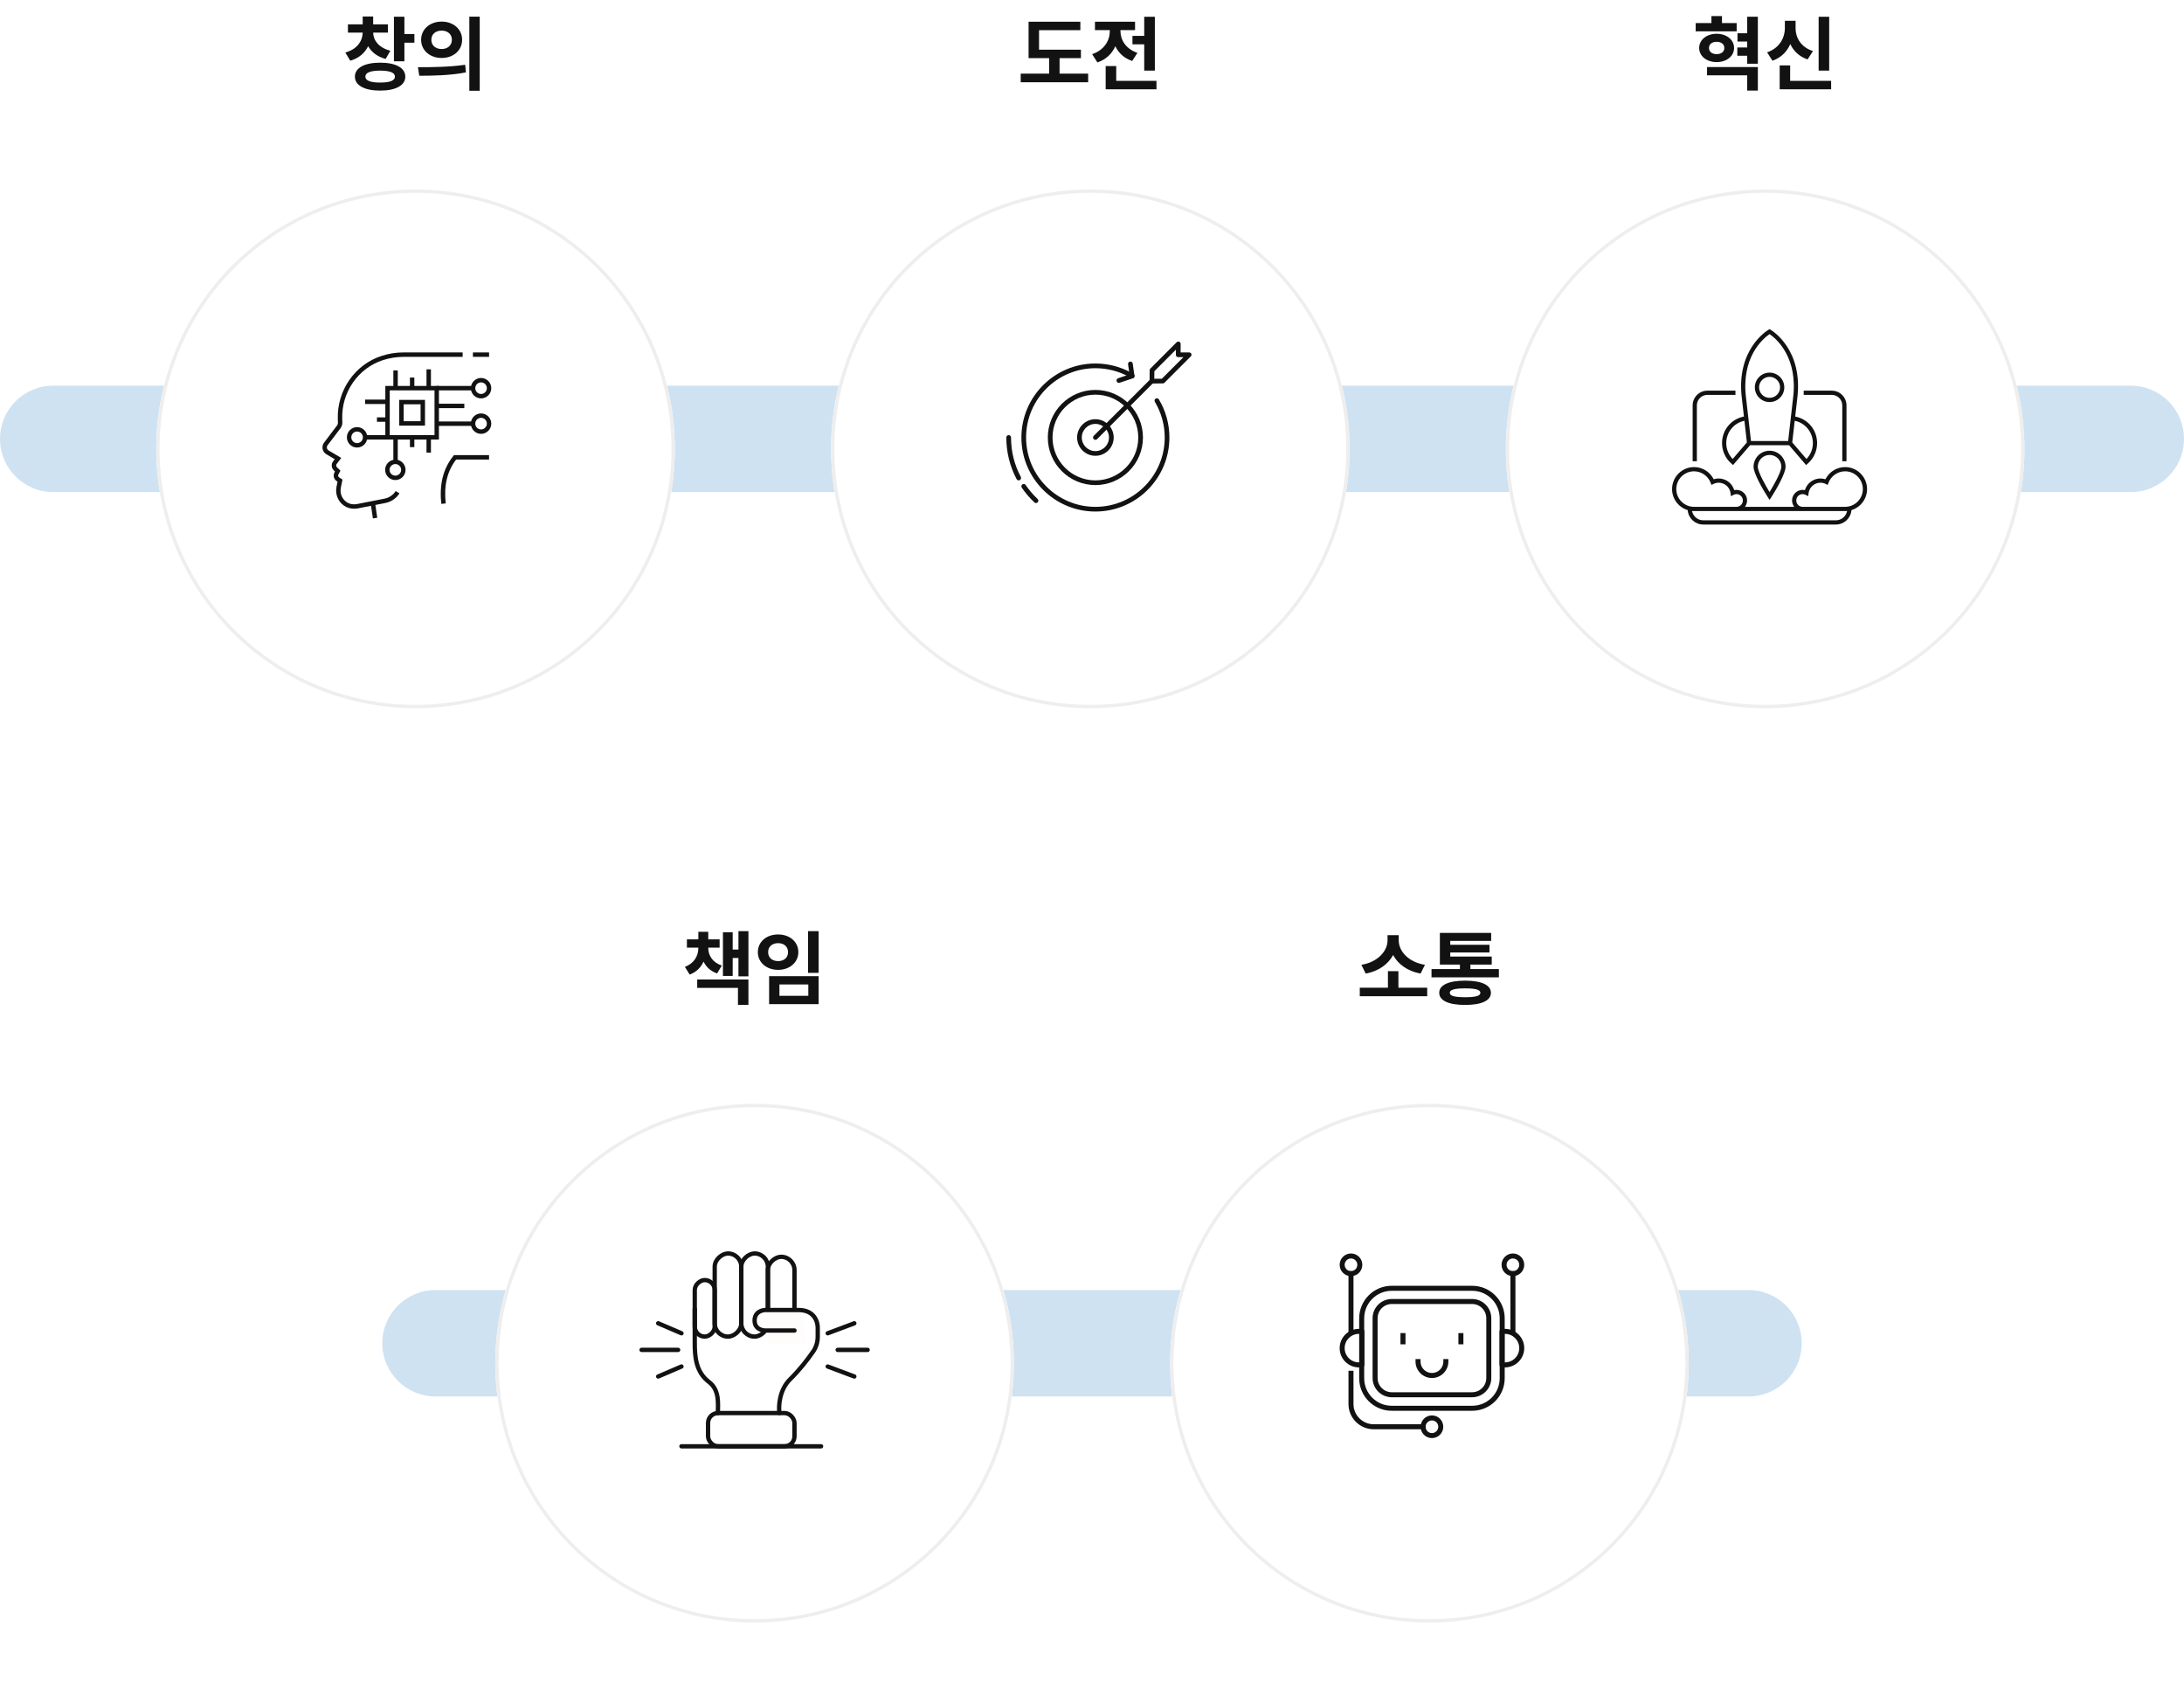 <svg width="657" height="508" viewBox="0 0 657 508" fill="none" xmlns="http://www.w3.org/2000/svg">
<path d="M0 132C0 123.163 7.163 116 16 116H641C649.837 116 657 123.163 657 132C657 140.837 649.837 148 641 148H16C7.163 148 0 140.837 0 132Z" fill="#CFE2F1"/>
<path d="M115 404C115 395.163 122.163 388 131 388H526C534.837 388 542 395.163 542 404C542 412.837 534.837 420 526 420H131C122.163 420 115 412.837 115 404Z" fill="#CFE2F1"/>
<path d="M325.168 14.941V17.48H318.747V22.144H327.341V24.731H307.053V22.144H315.598V17.48H309.421V6.543H324.997V9.082H312.57V14.941H325.168ZM347.409 5.054V21.24H344.211V13.33H340.671V10.791H344.211V5.054H347.409ZM347.897 24.316V26.855H332.614V19.873H335.788V24.316H347.897ZM337.058 9.326C337.058 11.987 338.645 14.71 342.16 15.894L340.598 18.335C338.144 17.529 336.472 15.918 335.52 13.892C334.531 16.125 332.749 17.908 330.124 18.774L328.537 16.284C332.211 15.063 333.859 12.158 333.859 9.351V9.058H329.392V6.543H341.452V9.058H337.058V9.326Z" fill="#121212"/>
<g filter="url(#filter0_d_1980_10250)">
<circle cx="328" cy="131" r="78" fill="white"/>
<circle cx="328" cy="131" r="77.5" stroke="#EEEEEE"/>
</g>
<g clip-path="url(#clip0_1980_10250)">
<path d="M329.519 153.852C317.246 153.852 307.262 143.864 307.262 131.586C307.262 119.313 317.246 109.328 329.519 109.328C333.332 109.328 337.084 110.299 340.369 112.136L340.952 112.482C341.114 112.573 341.231 112.725 341.277 112.907C341.325 113.089 341.295 113.286 341.197 113.446C341.065 113.668 340.839 113.802 340.593 113.802C340.467 113.802 340.343 113.766 340.232 113.697L339.673 113.362C336.616 111.652 333.104 110.746 329.519 110.746C318.023 110.746 308.671 120.095 308.671 131.586C308.671 143.086 318.023 152.442 329.519 152.442C341.019 152.442 350.376 143.086 350.376 131.586C350.376 127.815 349.352 124.109 347.416 120.87C347.318 120.712 347.288 120.523 347.333 120.339C347.377 120.154 347.49 119.998 347.651 119.9C347.755 119.829 347.883 119.79 348.015 119.79C348.258 119.79 348.494 119.924 348.629 120.142C350.695 123.593 351.786 127.55 351.786 131.586C351.786 143.864 341.796 153.852 329.519 153.852Z" fill="#121212"/>
<path d="M306.455 144.477C306.195 144.477 305.957 144.34 305.822 144.11C303.766 140.196 302.727 135.984 302.727 131.585C302.727 131.192 303.046 130.871 303.44 130.871C303.828 130.871 304.144 131.192 304.144 131.585C304.144 135.78 305.134 139.766 307.084 143.433C307.259 143.795 307.123 144.224 306.783 144.394C306.695 144.447 306.581 144.477 306.455 144.477Z" fill="#121212"/>
<path d="M311.654 151.298C311.442 151.298 311.276 151.23 311.16 151.095C309.714 149.732 308.434 148.237 307.371 146.662C307.16 146.345 307.242 145.916 307.557 145.684C307.683 145.602 307.819 145.562 307.957 145.562C308.189 145.562 308.408 145.678 308.543 145.871C309.586 147.392 310.797 148.808 312.143 150.081C312.281 150.213 312.361 150.399 312.363 150.591C312.365 150.78 312.294 150.956 312.163 151.086C312.035 151.224 311.858 151.298 311.654 151.298Z" fill="#121212"/>
<path d="M329.518 118.695C322.409 118.695 316.625 124.479 316.625 131.589C316.625 138.698 322.409 144.483 329.518 144.483C336.632 144.483 342.421 138.698 342.421 131.589C342.421 124.479 336.632 118.695 329.518 118.695ZM329.518 145.892C321.627 145.892 315.207 139.476 315.207 131.589C315.207 123.697 321.627 117.277 329.518 117.277C337.41 117.277 343.83 123.697 343.83 131.589C343.83 139.476 337.41 145.892 329.518 145.892Z" fill="#121212"/>
<path d="M329.518 127.495C327.263 127.495 325.428 129.33 325.428 131.587C325.428 133.842 327.263 135.677 329.518 135.677C331.774 135.677 333.61 133.842 333.61 131.587C333.61 129.33 331.774 127.495 329.518 127.495ZM329.518 137.087C326.485 137.087 324.018 134.619 324.018 131.587C324.018 128.553 326.485 126.086 329.518 126.086C332.557 126.086 335.029 128.553 335.029 131.587C335.029 134.619 332.557 137.087 329.518 137.087Z" fill="#121212"/>
<path d="M347.243 113.921L349.515 113.905L356.001 107.42H354.441C354.243 107.42 354.063 107.349 353.94 107.224C353.798 107.071 353.728 106.901 353.728 106.715L353.74 105.167L347.259 111.649L347.243 113.921ZM346.528 115.341C346.339 115.341 346.156 115.266 346.027 115.136C345.882 114.98 345.813 114.806 345.823 114.626L345.849 111.35C345.849 111.157 345.925 110.975 346.057 110.854L353.965 102.938C354.101 102.802 354.277 102.727 354.462 102.727C354.56 102.727 354.656 102.748 354.748 102.79C355.005 102.908 355.171 103.163 355.171 103.439L355.147 106.001L357.717 105.993C358.007 105.993 358.269 106.166 358.376 106.421C358.495 106.682 358.428 107.002 358.213 107.196L350.306 115.111C350.184 115.243 350.012 115.315 349.813 115.315L346.528 115.341Z" fill="#121212"/>
<path d="M329.517 132.291C329.342 132.291 329.169 132.22 329.029 132.092C328.749 131.811 328.749 131.361 329.025 131.085L346 114.117C346.135 113.984 346.312 113.91 346.498 113.91C346.684 113.91 346.861 113.984 346.995 114.117C347.128 114.251 347.203 114.428 347.203 114.614C347.203 114.801 347.128 114.978 346.994 115.113L330.019 132.087C329.878 132.218 329.696 132.291 329.517 132.291Z" fill="#121212"/>
<path d="M336.582 115.149C336.274 115.149 336.004 114.951 335.91 114.658C335.783 114.298 335.979 113.895 336.347 113.765L339.783 112.611L339.348 109.559C339.295 109.171 339.56 108.816 339.952 108.752L340.051 108.75C340.399 108.75 340.701 109.01 340.755 109.356L341.268 112.995C341.32 113.33 341.123 113.661 340.8 113.78L336.807 115.116C336.677 115.141 336.63 115.149 336.582 115.149Z" fill="#121212"/>
</g>
<path d="M116.699 7.324V9.814H112.256C112.292 12.06 113.879 14.343 117.432 15.259L116.016 17.725C113.501 17.065 111.755 15.674 110.742 13.892C109.766 15.906 107.996 17.505 105.371 18.262L103.882 15.796C107.458 14.807 109.058 12.317 109.106 9.814H104.663V7.324H109.106V4.956H112.256V7.324H116.699ZM121.655 5.029V10.229H124.658V12.842H121.655V18.433H118.506V5.029H121.655ZM114.355 18.848C119.031 18.848 121.924 20.398 121.924 23.047C121.924 25.696 119.043 27.246 114.355 27.246C109.68 27.246 106.775 25.696 106.763 23.047C106.775 20.398 109.68 18.848 114.355 18.848ZM114.355 21.24C111.462 21.252 109.912 21.826 109.912 23.047C109.912 24.243 111.45 24.829 114.355 24.829C117.273 24.829 118.811 24.243 118.799 23.047C118.811 21.826 117.249 21.252 114.355 21.24ZM132.861 6.494C136.377 6.494 139.026 8.777 139.014 11.963C139.026 15.161 136.377 17.444 132.861 17.432C129.346 17.444 126.685 15.161 126.685 11.963C126.685 8.777 129.346 6.494 132.861 6.494ZM132.861 9.204C131.091 9.216 129.761 10.217 129.761 11.963C129.761 13.709 131.091 14.746 132.861 14.746C134.607 14.746 135.925 13.709 135.938 11.963C135.925 10.217 134.607 9.216 132.861 9.204ZM144.312 5.005V27.295H141.187V5.005H144.312ZM125.732 20.215C129.626 20.215 135.193 20.178 139.941 19.482L140.161 21.777C135.303 22.717 129.98 22.778 126.123 22.778L125.732 20.215Z" fill="#121212"/>
<g filter="url(#filter1_d_1980_10250)">
<circle cx="125" cy="131" r="78" fill="white"/>
<circle cx="125" cy="131" r="77.5" stroke="#EEEEEE"/>
</g>
<path d="M142.266 106H147.123V107.328H142.266V106Z" fill="#121212"/>
<path d="M106.541 153.007C105.388 153.007 104.287 152.672 103.406 152.033C101.654 150.768 100.798 148.575 101.225 146.447L101.546 144.865L101.287 144.698C100.426 144.136 100.138 143.028 100.613 142.118L100.773 141.818L100.455 141.515C99.666 140.765 99.576 139.56 100.245 138.712L100.699 138.113L98.169 136.614C97.59 136.273 97.18 135.698 97.046 135.037C96.914 134.374 97.069 133.683 97.472 133.141L101.381 127.982C101.572 127.724 101.669 127.413 101.657 127.088L101.623 126.032C101.35 117.453 106.754 109.648 114.766 107.053C116.926 106.354 119.12 106 121.293 106H139.174V107.328H121.405C119.33 107.34 117.238 107.649 115.176 108.317C107.723 110.731 102.696 117.999 102.952 125.99L102.986 127.045C103.007 127.661 102.815 128.277 102.444 128.778L98.534 133.939C98.356 134.178 98.289 134.476 98.349 134.775C98.409 135.07 98.585 135.317 98.845 135.47L102.657 137.729L101.295 139.524C101.046 139.84 101.082 140.278 101.371 140.552L102.421 141.552L101.787 142.738C101.633 143.034 101.727 143.399 102.009 143.583L103.029 144.237L102.528 146.71C102.203 148.328 102.853 149.995 104.185 150.957C105.062 151.592 106.252 151.822 107.442 151.592L115.683 149.977C117.074 149.698 118.297 148.862 119.037 147.682L120.164 148.388C119.229 149.875 117.691 150.93 115.942 151.28L107.696 152.896C107.309 152.97 106.923 153.007 106.541 153.007Z" fill="#121212"/>
<path d="M132.766 151.553C132.112 145.695 133.293 140.98 136.375 137.136L136.574 136.887H147.117V138.215H137.215C134.511 141.726 133.487 146.044 134.086 151.405L132.766 151.553Z" fill="#121212"/>
<path d="M112.838 151.309L113.488 155.723L112.174 155.916L111.524 151.503L112.838 151.309Z" fill="#121212"/>
<path d="M117.244 130.874H130.712V117.407H117.244V130.874ZM132.04 132.202H115.916V116.078H132.04V132.202Z" fill="#121212"/>
<path d="M121.432 126.687H126.522V121.598H121.432V126.687ZM127.85 128.015H120.104V120.27H127.85V128.015Z" fill="#121212"/>
<path d="M118.328 131.539H119.656V138.906H118.328V131.539Z" fill="#121212"/>
<path d="M123.316 131.539H124.645V134.478H123.316V131.539Z" fill="#121212"/>
<path d="M128.304 131.539H129.633V136.128H128.304V131.539Z" fill="#121212"/>
<path d="M118.332 111.402H119.66V116.745H118.332V111.402Z" fill="#121212"/>
<path d="M123.316 113.555H124.645V116.743H123.316V113.555Z" fill="#121212"/>
<path d="M113.396 125.527H116.586V126.856H113.396V125.527Z" fill="#121212"/>
<path d="M128.304 111.086H129.633V116.742H128.304V111.086Z" fill="#121212"/>
<path d="M118.931 139.571C117.97 139.571 117.188 140.352 117.188 141.313C117.188 142.274 117.97 143.056 118.931 143.056C119.892 143.056 120.673 142.274 120.673 141.313C120.673 140.352 119.892 139.571 118.931 139.571ZM118.931 144.384C117.237 144.384 115.859 143.006 115.859 141.313C115.859 139.619 117.237 138.242 118.931 138.242C120.623 138.242 122.001 139.619 122.001 141.313C122.001 143.006 120.623 144.384 118.931 144.384Z" fill="#121212"/>
<path d="M144.716 115.008C143.755 115.008 142.973 115.789 142.973 116.75C142.973 117.711 143.755 118.493 144.716 118.493C145.677 118.493 146.458 117.711 146.458 116.75C146.458 115.789 145.677 115.008 144.716 115.008ZM144.716 119.822C143.023 119.822 141.645 118.444 141.645 116.75C141.645 115.057 143.023 113.68 144.716 113.68C146.408 113.68 147.786 115.057 147.786 116.75C147.786 118.444 146.408 119.822 144.716 119.822Z" fill="#121212"/>
<path d="M144.716 125.672C143.755 125.672 142.973 126.453 142.973 127.414C142.973 128.375 143.755 129.157 144.716 129.157C145.677 129.157 146.458 128.375 146.458 127.414C146.458 126.453 145.677 125.672 144.716 125.672ZM144.716 130.486C143.023 130.486 141.645 129.108 141.645 127.414C141.645 125.721 143.023 124.344 144.716 124.344C146.408 124.344 147.786 125.721 147.786 127.414C147.786 129.108 146.408 130.486 144.716 130.486Z" fill="#121212"/>
<path d="M131.244 116.078H142.309V117.407H131.244V116.078Z" fill="#121212"/>
<path d="M131.378 121.426H139.678V122.754H131.378V121.426Z" fill="#121212"/>
<path d="M131.378 126.766H142.309V128.094H131.378V126.766Z" fill="#121212"/>
<path d="M107.421 129.789C106.46 129.789 105.678 130.571 105.678 131.532C105.678 132.492 106.46 133.274 107.421 133.274C108.382 133.274 109.163 132.492 109.163 131.532C109.163 130.571 108.382 129.789 107.421 129.789ZM107.421 134.603C105.728 134.603 104.35 133.225 104.35 131.532C104.35 129.839 105.728 128.461 107.421 128.461C109.113 128.461 110.492 129.839 110.492 131.532C110.492 133.225 109.113 134.603 107.421 134.603Z" fill="#121212"/>
<path d="M109.829 130.875H116.586V132.203H109.829V130.875Z" fill="#121212"/>
<path d="M109.824 120.184H116.447V121.512H109.824V120.184Z" fill="#121212"/>
<path d="M522.431 6.934V9.424H510.102V6.934H514.838V4.834H518.012V6.934H522.431ZM516.4 10.156C519.403 10.168 521.662 11.963 521.649 14.429C521.662 16.882 519.403 18.677 516.4 18.677C513.41 18.677 511.151 16.882 511.151 14.429C511.151 11.963 513.41 10.168 516.4 10.156ZM516.4 12.573C515.07 12.573 514.105 13.245 514.105 14.429C514.105 15.601 515.07 16.284 516.4 16.284C517.743 16.284 518.72 15.601 518.72 14.429C518.72 13.245 517.743 12.573 516.4 12.573ZM528.803 5.029V19.165H525.604V16.773H522.626V14.282H525.604V12.5H522.675V10.01H525.604V5.029H528.803ZM528.803 20.166V27.246H525.604V22.656H513.52V20.166H528.803ZM550.263 5.054V21.24H547.089V5.054H550.263ZM550.849 24.316V26.855H535.37V19.678H538.52V24.316H550.849ZM540.155 8.398C540.143 11.45 541.84 14.221 545.38 15.356L543.769 17.871C541.266 17.029 539.545 15.369 538.568 13.257C537.567 15.527 535.797 17.358 533.197 18.262L531.586 15.747C535.321 14.465 536.933 11.377 536.933 8.398V6.25H540.155V8.398Z" fill="#121212"/>
<g filter="url(#filter2_d_1980_10250)">
<circle cx="531" cy="131" r="78" fill="white"/>
<circle cx="531" cy="131" r="77.5" stroke="#EEEEEE"/>
</g>
<path d="M532.329 136.832C530.373 136.832 528.783 138.423 528.783 140.379C528.783 142.048 531.558 146.718 532.114 147.637L532.329 147.992L532.544 147.637C533.1 146.718 535.875 142.049 535.875 140.379C535.875 138.423 534.284 136.832 532.329 136.832ZM531.795 149.526C530.205 147.055 527.514 142.348 527.514 140.379C527.514 137.723 529.674 135.562 532.329 135.562C534.984 135.562 537.144 137.723 537.144 140.379C537.144 142.349 534.453 147.055 532.863 149.526L532.329 150.354L531.795 149.526Z" fill="#121212"/>
<path d="M509.189 138.715V121.93C509.189 119.485 511.179 117.496 513.624 117.496H522.065V118.764H513.624C511.878 118.764 510.459 120.185 510.459 121.93V138.715H509.189Z" fill="#121212"/>
<path d="M554.201 138.715V121.93C554.201 120.185 552.781 118.764 551.036 118.764H542.596V117.496H551.036C553.481 117.496 555.47 119.485 555.47 121.93V138.715H554.201Z" fill="#121212"/>
<path d="M509.61 141.754C506.665 141.754 504.268 144.15 504.268 147.095C504.268 150.04 506.665 152.436 509.61 152.436H522.38C523.435 152.436 524.295 151.576 524.295 150.52C524.295 149.485 523.418 148.611 522.381 148.611C522.082 148.611 521.792 148.682 521.516 148.823L520.715 149.234L520.598 148.341C520.363 146.539 518.825 145.179 517.02 145.179C516.494 145.179 515.971 145.302 515.465 145.544L514.843 145.843L514.597 145.198C513.813 143.138 511.809 141.754 509.61 141.754ZM542.277 148.606C541.222 148.606 540.362 149.465 540.362 150.52C540.362 151.576 541.222 152.436 542.277 152.436H555.048C557.993 152.436 560.389 150.04 560.389 147.095C560.389 144.15 557.993 141.754 555.048 141.754C552.849 141.754 550.845 143.138 550.06 145.198L549.815 145.843L549.193 145.544C548.687 145.302 548.163 145.179 547.638 145.179C545.833 145.179 544.295 146.539 544.06 148.341L543.944 149.233L543.142 148.824C542.859 148.679 542.569 148.606 542.277 148.606ZM509.091 154.027C509.514 155.477 510.865 156.491 512.375 156.491H552.283C553.793 156.491 555.143 155.477 555.566 154.026L555.66 153.705H508.997L509.091 154.027ZM512.375 157.759C509.978 157.759 507.974 155.963 507.714 153.58L507.697 153.42L507.543 153.37C504.826 152.472 503 149.95 503 147.095C503 143.45 505.965 140.484 509.61 140.484C512.04 140.484 514.27 141.821 515.429 143.971L515.526 144.15L515.72 144.094C516.145 143.972 516.583 143.911 517.02 143.911C519.094 143.911 520.946 145.236 521.629 147.208L521.697 147.407L521.905 147.374C522.063 147.349 522.22 147.337 522.38 147.337C524.136 147.337 525.564 148.765 525.564 150.52C525.564 151.049 525.424 151.568 525.146 152.062L524.938 152.436H539.719L539.51 152.062C539.233 151.568 539.093 151.049 539.093 150.52C539.093 148.765 540.521 147.337 542.277 147.337C542.437 147.337 542.595 147.349 542.752 147.374L542.96 147.407L543.029 147.208C543.711 145.236 545.564 143.911 547.638 143.911C548.075 143.911 548.512 143.972 548.938 144.094L549.132 144.15L549.229 143.971C550.388 141.821 552.618 140.484 555.048 140.484C558.693 140.484 561.658 143.45 561.658 147.095C561.658 149.951 559.832 152.473 557.113 153.37L556.96 153.421L556.942 153.581C556.683 155.963 554.68 157.759 552.283 157.759H512.375Z" fill="#121212"/>
<path d="M532.185 100.588C530.167 102.013 523.705 107.609 525.27 119.805L526.737 132.637H537.923L539.387 119.813C540.953 107.613 534.492 102.013 532.474 100.588L532.33 100.485L532.185 100.588ZM524.486 126.614C521.432 127.38 519.299 130.118 519.299 133.271C519.299 134.957 519.917 136.579 521.037 137.839L521.228 138.053L525.509 133.067L524.764 126.544L524.486 126.614ZM539.15 133.067L543.431 138.053L543.622 137.839C544.742 136.579 545.36 134.957 545.36 133.271C545.36 130.118 543.227 127.38 540.173 126.614L539.895 126.544L539.15 133.067ZM542.88 139.358L538.197 133.905H526.463L521.353 139.856L520.865 139.446C519.065 137.897 518.031 135.646 518.031 133.271C518.031 129.423 520.649 126.156 524.398 125.327L524.62 125.279L524.011 119.957C522.108 105.138 531.605 99.422 532.01 99.186L532.33 99L532.649 99.186C533.054 99.422 542.551 105.138 540.647 119.966L540.04 125.279L540.261 125.327C544.01 126.156 546.629 129.423 546.629 133.271C546.629 135.646 545.594 137.897 543.792 139.447L543.289 139.879L542.88 139.358Z" fill="#121212"/>
<path d="M532.329 113.339C530.587 113.339 529.169 114.757 529.169 116.5C529.169 118.242 530.587 119.66 532.329 119.66C534.072 119.66 535.49 118.242 535.49 116.5C535.49 114.757 534.072 113.339 532.329 113.339ZM532.329 120.929C529.887 120.929 527.9 118.943 527.9 116.5C527.9 114.058 529.887 112.07 532.329 112.07C534.772 112.07 536.759 114.058 536.759 116.5C536.759 118.943 534.772 120.929 532.329 120.929Z" fill="#121212"/>
<path d="M213.06 285.083C213.047 287.317 214.329 289.465 217.137 290.405L215.721 292.773C213.743 292.09 212.413 290.808 211.644 289.209C210.862 290.967 209.507 292.358 207.469 293.115L206.028 290.796C208.86 289.734 210.081 287.463 210.081 285.083V285.01H206.639V282.52H210.081V280.249H213.06V282.52H216.478V285.01H213.06V285.083ZM225.145 280.054V293.652H222.142V288.135H220.408V293.53H217.479V280.396H220.408V285.596H222.142V280.054H225.145ZM225.145 294.604V302.246H221.995V297.119H209.739V294.604H225.145ZM246.263 280.054V292.603H243.089V280.054H246.263ZM246.263 293.604V302.002H231.37V293.604H246.263ZM234.471 296.094V299.512H243.162V296.094H234.471ZM234.08 281.055C237.547 281.042 240.159 283.252 240.159 286.377C240.159 289.465 237.547 291.699 234.08 291.699C230.589 291.699 227.977 289.465 227.977 286.377C227.977 283.252 230.589 281.042 234.08 281.055ZM234.08 283.667C232.347 283.667 231.065 284.668 231.077 286.377C231.065 288.074 232.359 289.075 234.08 289.062C235.789 289.075 237.071 288.074 237.059 286.377C237.071 284.668 235.801 283.667 234.08 283.667Z" fill="#121212"/>
<g filter="url(#filter3_d_1980_10250)">
<circle cx="227" cy="406" r="78" fill="white"/>
<circle cx="227" cy="406" r="77.5" stroke="#EEEEEE"/>
</g>
<rect x="215" y="385" width="17" height="6" rx="3" transform="rotate(90 215 385)" stroke="#121212" stroke-width="1.3" stroke-linejoin="round"/>
<rect x="223" y="377" width="25" height="8" rx="4" transform="rotate(90 223 377)" stroke="#121212" stroke-width="1.3" stroke-linejoin="round"/>
<rect x="231" y="377" width="25" height="8" rx="4" transform="rotate(90 231 377)" stroke="#121212" stroke-width="1.3" stroke-linejoin="round"/>
<rect x="239" y="378" width="24" height="8" rx="4" transform="rotate(90 239 378)" stroke="#121212" stroke-width="1.3" stroke-linejoin="round"/>
<rect x="213" y="425" width="26" height="10" rx="3" stroke="#121212" stroke-width="1.3" stroke-linejoin="round"/>
<path d="M247 435H205" stroke="#121212" stroke-width="1.3" stroke-linecap="round" stroke-linejoin="round"/>
<path d="M215.958 425.008C215.958 422.467 216.545 418.131 213.329 415.691C209.309 412.642 209 408.133 209 403.729C209 400.205 209 395.598 209 393.734" stroke="#121212" stroke-width="1.3" stroke-linecap="round" stroke-linejoin="round"/>
<path d="M257 398L249 401" stroke="#121212" stroke-width="1.3" stroke-linecap="round" stroke-linejoin="round"/>
<path d="M198 398L205 401" stroke="#121212" stroke-width="1.3" stroke-linecap="round" stroke-linejoin="round"/>
<path d="M257 414L249 411" stroke="#121212" stroke-width="1.3" stroke-linecap="round" stroke-linejoin="round"/>
<path d="M198 414L205 411" stroke="#121212" stroke-width="1.3" stroke-linecap="round" stroke-linejoin="round"/>
<path d="M261 406H252" stroke="#121212" stroke-width="1.3" stroke-linecap="round" stroke-linejoin="round"/>
<path d="M193 406H204" stroke="#121212" stroke-width="1.3" stroke-linecap="round" stroke-linejoin="round"/>
<path d="M229.5 394H241.5L242.5 404H231V401L229.5 400.5L227.5 399L227 397L228 395L229.5 394Z" fill="#FFFCFC"/>
<path d="M234.461 425C234.178 422.945 234.427 418.034 237.683 414.835C240.614 411.954 243.033 408.766 244.145 407.146C244.362 406.83 244.603 406.532 244.813 406.211C245.335 405.414 245.992 403.931 245.992 402.003C245.992 399.603 245.992 399.448 245.992 399.67C246.105 397.781 245.11 394.004 240.226 394.004C235.343 394.004 231.748 394.004 230.561 394.004C229.374 393.948 227 394.504 227 397.17C227 399.836 229.487 400.281 230.731 400.17H239" stroke="#121212" stroke-width="1.3" stroke-linecap="round" stroke-linejoin="round"/>
<path d="M429.341 297.07V299.634H409.053V297.07H417.524V292.09H420.674V297.07H429.341ZM420.771 282.886C420.784 286.011 423.591 289.355 428.657 290.186L427.339 292.822C423.42 292.102 420.54 289.99 419.087 287.231C417.622 289.978 414.741 292.102 410.835 292.822L409.541 290.186C414.57 289.355 417.402 285.95 417.402 282.886V281.274H420.771V282.886ZM450.898 291.455V293.945H430.635V291.455H439.18V290.112H433.149V280.591H448.579V282.983H436.274V284.155H448.066V286.475H436.274V287.695H448.75V290.112H442.329V291.455H450.898ZM440.742 294.946C445.662 294.958 448.506 296.24 448.506 298.608C448.506 300.952 445.662 302.246 440.742 302.246C435.811 302.246 432.954 300.952 432.954 298.608C432.954 296.24 435.811 294.958 440.742 294.946ZM440.742 297.266C437.593 297.266 436.128 297.668 436.128 298.608C436.128 299.536 437.581 299.927 440.742 299.927C443.879 299.927 445.344 299.536 445.332 298.608C445.344 297.668 443.867 297.266 440.742 297.266Z" fill="#121212"/>
<g filter="url(#filter4_d_1980_10250)">
<circle cx="430" cy="406" r="78" fill="white"/>
<circle cx="430" cy="406" r="77.5" stroke="#EEEEEE"/>
</g>
<g clip-path="url(#clip1_1980_10250)">
<path d="M418.649 388.228C414.092 388.228 410.383 391.936 410.383 396.495V414.539C410.383 419.096 414.092 422.805 418.649 422.805H442.877C447.435 422.805 451.143 419.096 451.143 414.539V396.495C451.143 391.936 447.435 388.228 442.877 388.228H418.649ZM442.877 424.31H418.649C413.261 424.31 408.877 419.927 408.877 414.539V396.495C408.877 391.107 413.261 386.723 418.649 386.723H442.877C448.265 386.723 452.65 391.107 452.65 396.495V414.539C452.65 419.927 448.265 424.31 442.877 424.31Z" fill="#121212"/>
<path d="M418.69 392.197C416.333 392.197 414.416 394.114 414.416 396.471V414.468C414.416 416.825 416.333 418.741 418.69 418.741H442.84C445.197 418.741 447.114 416.825 447.114 414.468V396.471C447.114 394.114 445.197 392.197 442.84 392.197H418.69ZM442.84 420.247H418.69C415.503 420.247 412.91 417.655 412.91 414.468V396.471C412.91 393.285 415.503 390.691 418.69 390.691H442.84C446.027 390.691 448.619 393.285 448.619 396.471V414.468C448.619 417.655 446.027 420.247 442.84 420.247Z" fill="#121212"/>
<path d="M455.118 378.506C454.067 378.506 453.214 379.359 453.214 380.41C453.214 381.46 454.067 382.315 455.118 382.315C456.168 382.315 457.022 381.46 457.022 380.41C457.022 379.359 456.168 378.506 455.118 378.506ZM455.118 383.82C453.237 383.82 451.707 382.29 451.707 380.41C451.707 378.53 453.237 377 455.118 377C456.998 377 458.528 378.53 458.528 380.41C458.528 382.29 456.998 383.82 455.118 383.82Z" fill="#121212"/>
<path d="M452.59 409.761H452.735C455.1 409.761 457.025 407.837 457.025 405.471C457.025 403.106 455.1 401.181 452.735 401.181H452.59V409.761ZM452.735 411.267H451.837C451.421 411.267 451.084 410.93 451.084 410.514V400.429C451.084 400.013 451.421 399.676 451.837 399.676H452.735C455.93 399.676 458.53 402.276 458.53 405.471C458.53 408.668 455.93 411.267 452.735 411.267Z" fill="#121212"/>
<path d="M454.369 382.316H455.875V401.182H454.369V382.316Z" fill="#121212"/>
<path d="M438.723 400.945H440.229V404.324H438.723V400.945Z" fill="#121212"/>
<path d="M421.297 400.945H422.803V404.324H421.297V400.945Z" fill="#121212"/>
<path d="M406.41 378.506C405.359 378.506 404.506 379.359 404.506 380.41C404.506 381.46 405.359 382.315 406.41 382.315C407.46 382.315 408.314 381.46 408.314 380.41C408.314 379.359 407.46 378.506 406.41 378.506ZM406.41 383.82C404.53 383.82 403 382.29 403 380.41C403 378.53 404.53 377 406.41 377C408.29 377 409.82 378.53 409.82 380.41C409.82 382.29 408.29 383.82 406.41 383.82Z" fill="#121212"/>
<path d="M430.763 427.217C429.713 427.217 428.859 428.071 428.859 429.121C428.859 430.171 429.713 431.025 430.763 431.025C431.814 431.025 432.667 430.171 432.667 429.121C432.667 428.071 431.814 427.217 430.763 427.217ZM430.763 432.53C428.883 432.53 427.354 431.001 427.354 429.121C427.354 427.24 428.883 425.711 430.763 425.711C432.643 425.711 434.174 427.24 434.174 429.121C434.174 431.001 432.643 432.53 430.763 432.53Z" fill="#121212"/>
<path d="M408.796 401.181C406.43 401.181 404.506 403.106 404.506 405.471C404.506 407.837 406.43 409.761 408.796 409.761H408.942V401.181H408.796ZM409.695 411.267H408.796C405.6 411.267 403 408.667 403 405.471C403 402.275 405.6 399.676 408.796 399.676H409.695C410.11 399.676 410.447 400.013 410.447 400.429V410.514C410.447 410.93 410.11 411.267 409.695 411.267Z" fill="#121212"/>
<path d="M405.657 382.316H407.162V401.182H405.657V382.316Z" fill="#121212"/>
<path d="M430.765 414.457C428.042 414.457 425.826 412.242 425.826 409.518V408.766H427.333V409.518C427.333 411.411 428.872 412.951 430.765 412.951C432.657 412.951 434.196 411.411 434.196 409.518V408.766H435.702V409.518C435.702 412.242 433.487 414.457 430.765 414.457Z" fill="#121212"/>
<path d="M428.86 429.871H413.236C409.057 429.871 405.656 426.471 405.656 422.292V412.289H407.162V422.292C407.162 425.641 409.887 428.365 413.236 428.365H428.86V429.871Z" fill="#121212"/>
</g>
<defs>
<filter id="filter0_d_1980_10250" x="230" y="37" width="196" height="196" filterUnits="userSpaceOnUse" color-interpolation-filters="sRGB">
<feFlood flood-opacity="0" result="BackgroundImageFix"/>
<feColorMatrix in="SourceAlpha" type="matrix" values="0 0 0 0 0 0 0 0 0 0 0 0 0 0 0 0 0 0 127 0" result="hardAlpha"/>
<feOffset dy="4"/>
<feGaussianBlur stdDeviation="10"/>
<feComposite in2="hardAlpha" operator="out"/>
<feColorMatrix type="matrix" values="0 0 0 0 0 0 0 0 0 0 0 0 0 0 0 0 0 0 0.05 0"/>
<feBlend mode="normal" in2="BackgroundImageFix" result="effect1_dropShadow_1980_10250"/>
<feBlend mode="normal" in="SourceGraphic" in2="effect1_dropShadow_1980_10250" result="shape"/>
</filter>
<filter id="filter1_d_1980_10250" x="27" y="37" width="196" height="196" filterUnits="userSpaceOnUse" color-interpolation-filters="sRGB">
<feFlood flood-opacity="0" result="BackgroundImageFix"/>
<feColorMatrix in="SourceAlpha" type="matrix" values="0 0 0 0 0 0 0 0 0 0 0 0 0 0 0 0 0 0 127 0" result="hardAlpha"/>
<feOffset dy="4"/>
<feGaussianBlur stdDeviation="10"/>
<feComposite in2="hardAlpha" operator="out"/>
<feColorMatrix type="matrix" values="0 0 0 0 0 0 0 0 0 0 0 0 0 0 0 0 0 0 0.05 0"/>
<feBlend mode="normal" in2="BackgroundImageFix" result="effect1_dropShadow_1980_10250"/>
<feBlend mode="normal" in="SourceGraphic" in2="effect1_dropShadow_1980_10250" result="shape"/>
</filter>
<filter id="filter2_d_1980_10250" x="433" y="37" width="196" height="196" filterUnits="userSpaceOnUse" color-interpolation-filters="sRGB">
<feFlood flood-opacity="0" result="BackgroundImageFix"/>
<feColorMatrix in="SourceAlpha" type="matrix" values="0 0 0 0 0 0 0 0 0 0 0 0 0 0 0 0 0 0 127 0" result="hardAlpha"/>
<feOffset dy="4"/>
<feGaussianBlur stdDeviation="10"/>
<feComposite in2="hardAlpha" operator="out"/>
<feColorMatrix type="matrix" values="0 0 0 0 0 0 0 0 0 0 0 0 0 0 0 0 0 0 0.05 0"/>
<feBlend mode="normal" in2="BackgroundImageFix" result="effect1_dropShadow_1980_10250"/>
<feBlend mode="normal" in="SourceGraphic" in2="effect1_dropShadow_1980_10250" result="shape"/>
</filter>
<filter id="filter3_d_1980_10250" x="129" y="312" width="196" height="196" filterUnits="userSpaceOnUse" color-interpolation-filters="sRGB">
<feFlood flood-opacity="0" result="BackgroundImageFix"/>
<feColorMatrix in="SourceAlpha" type="matrix" values="0 0 0 0 0 0 0 0 0 0 0 0 0 0 0 0 0 0 127 0" result="hardAlpha"/>
<feOffset dy="4"/>
<feGaussianBlur stdDeviation="10"/>
<feComposite in2="hardAlpha" operator="out"/>
<feColorMatrix type="matrix" values="0 0 0 0 0 0 0 0 0 0 0 0 0 0 0 0 0 0 0.05 0"/>
<feBlend mode="normal" in2="BackgroundImageFix" result="effect1_dropShadow_1980_10250"/>
<feBlend mode="normal" in="SourceGraphic" in2="effect1_dropShadow_1980_10250" result="shape"/>
</filter>
<filter id="filter4_d_1980_10250" x="332" y="312" width="196" height="196" filterUnits="userSpaceOnUse" color-interpolation-filters="sRGB">
<feFlood flood-opacity="0" result="BackgroundImageFix"/>
<feColorMatrix in="SourceAlpha" type="matrix" values="0 0 0 0 0 0 0 0 0 0 0 0 0 0 0 0 0 0 127 0" result="hardAlpha"/>
<feOffset dy="4"/>
<feGaussianBlur stdDeviation="10"/>
<feComposite in2="hardAlpha" operator="out"/>
<feColorMatrix type="matrix" values="0 0 0 0 0 0 0 0 0 0 0 0 0 0 0 0 0 0 0.05 0"/>
<feBlend mode="normal" in2="BackgroundImageFix" result="effect1_dropShadow_1980_10250"/>
<feBlend mode="normal" in="SourceGraphic" in2="effect1_dropShadow_1980_10250" result="shape"/>
</filter>
<clipPath id="clip0_1980_10250">
<rect width="55.796" height="51.146" fill="white" transform="translate(302.727 102.727)"/>
</clipPath>
<clipPath id="clip1_1980_10250">
<rect width="55.796" height="55.796" fill="white" transform="translate(403 377)"/>
</clipPath>
</defs>
</svg>
